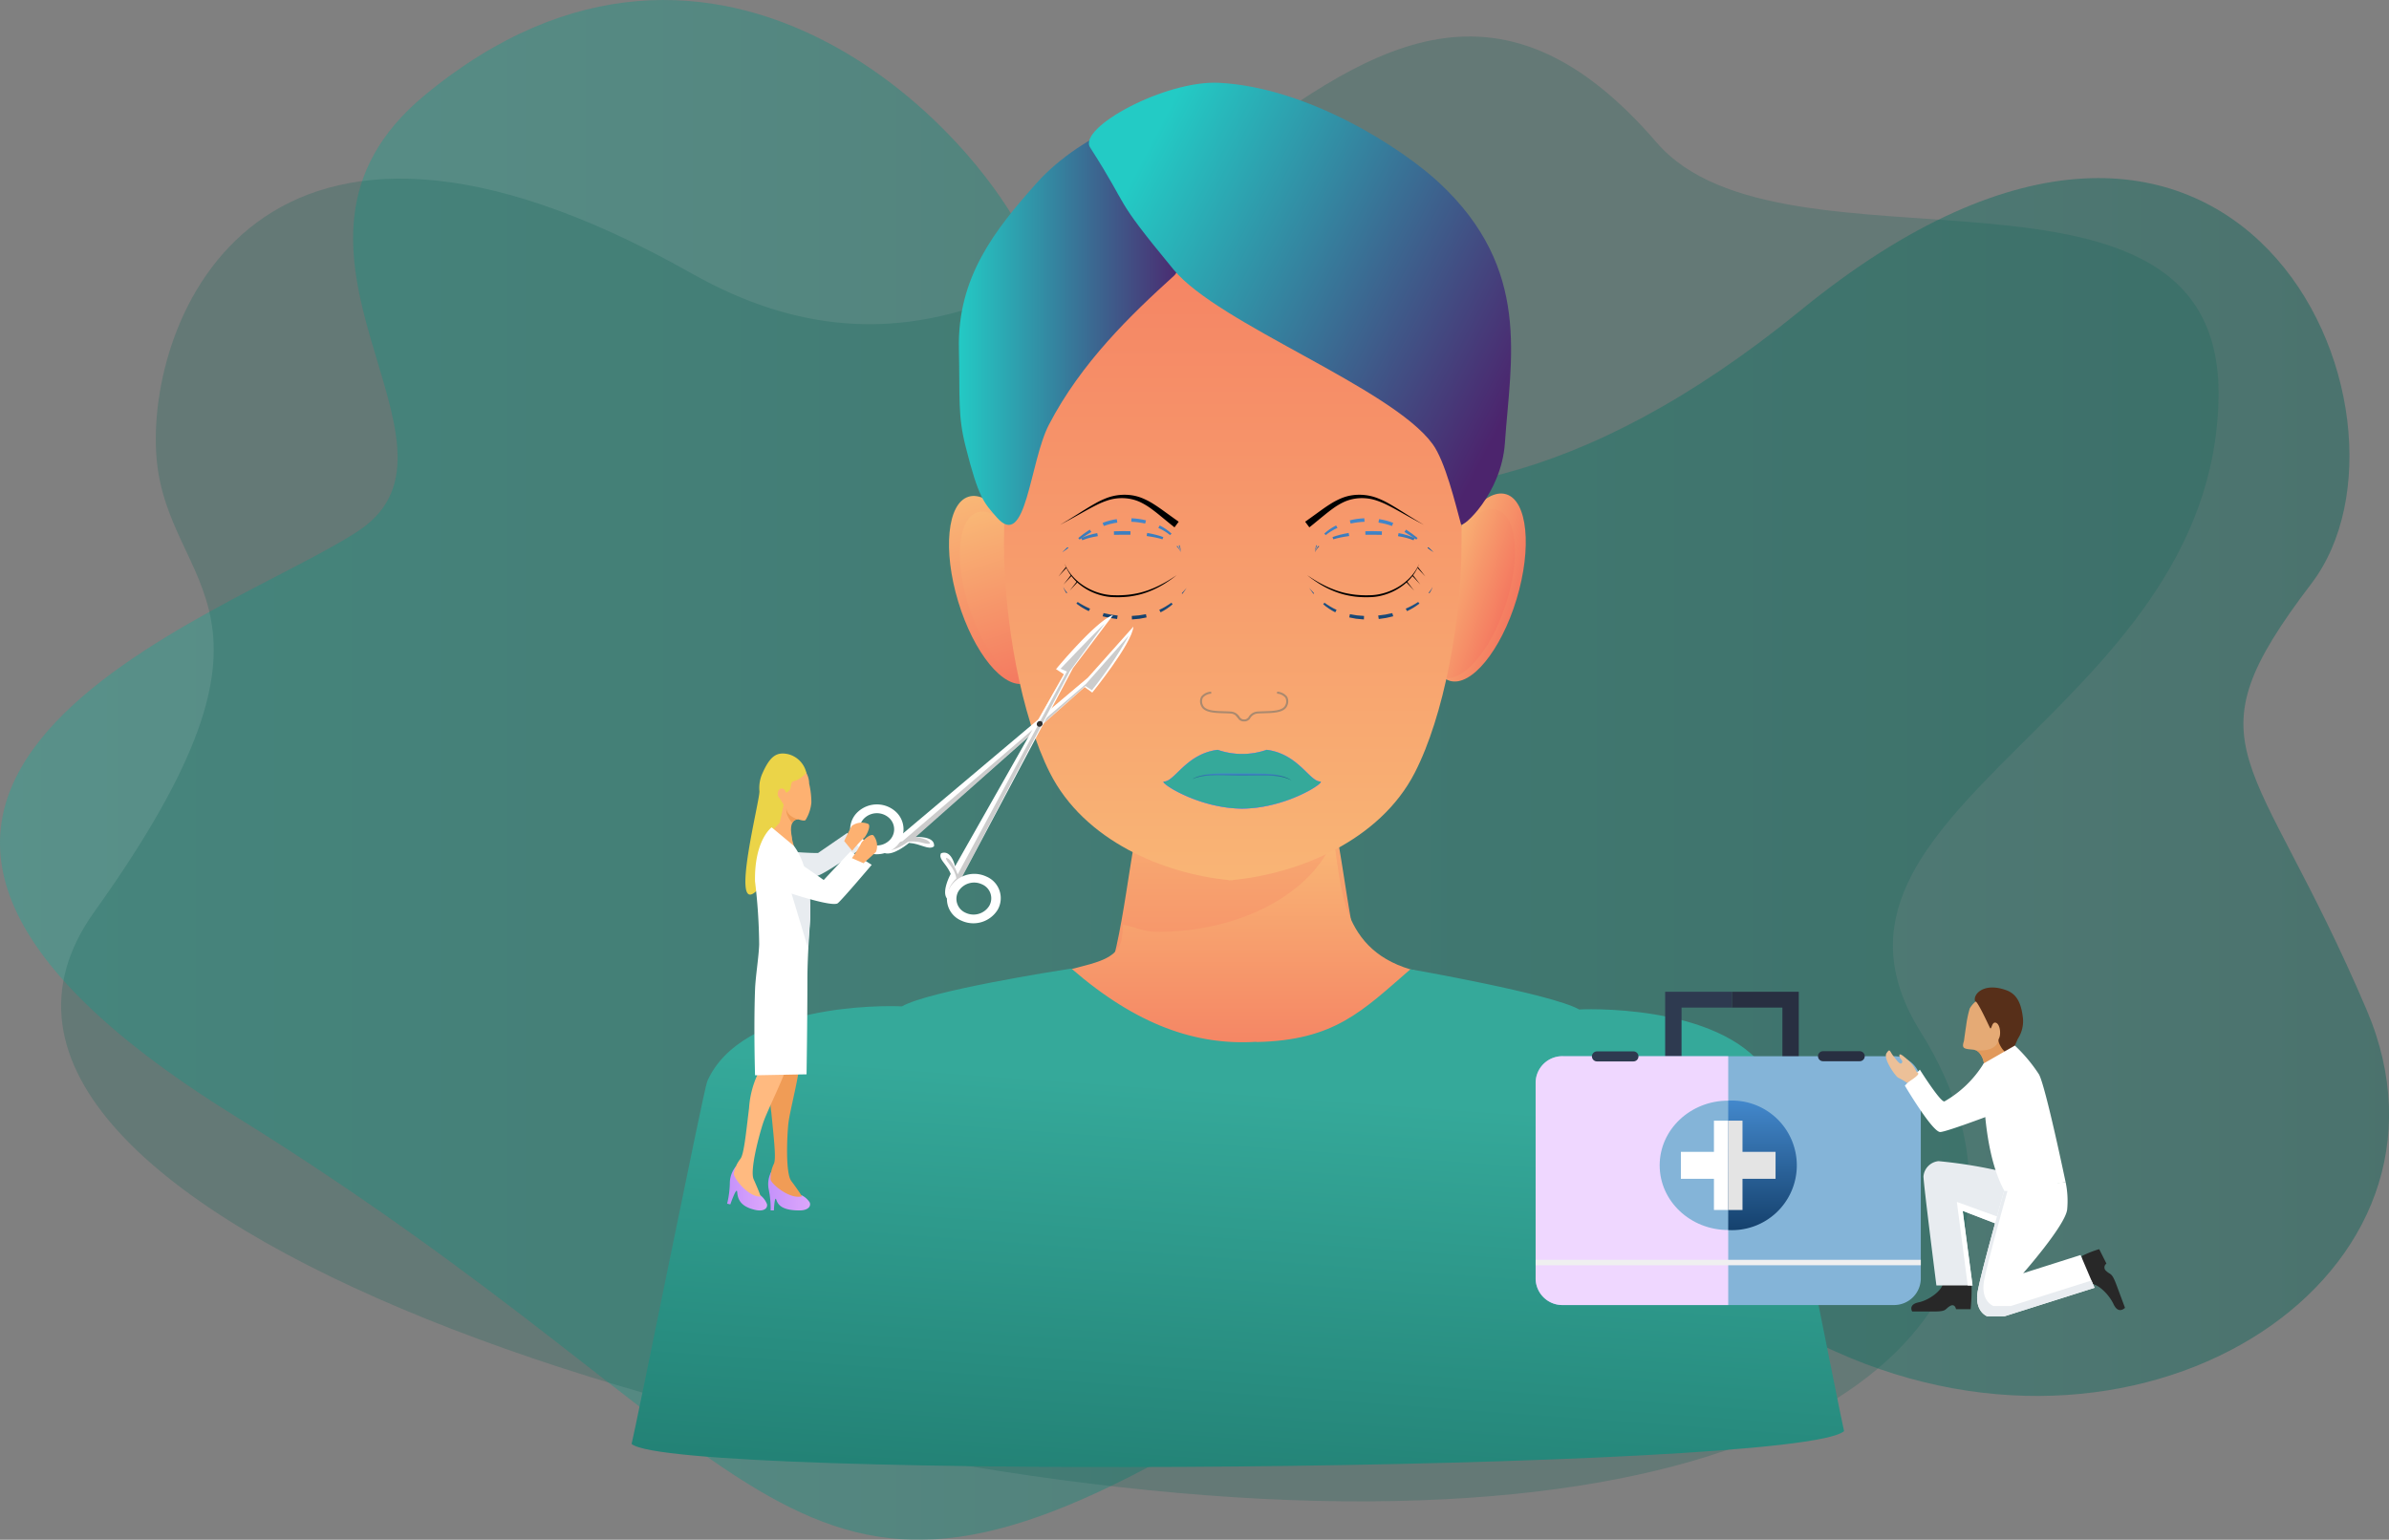 <?xml version="1.0" encoding="UTF-8"?> <svg xmlns="http://www.w3.org/2000/svg" xmlns:xlink="http://www.w3.org/1999/xlink" viewBox="0 0 248.858 160.439"><rect x="0" y="0" width="248.858" height="160.439" fill="#808080" stroke="none"/><defs><linearGradient id="a" y1=".5" x2="1" y2=".5" gradientUnits="objectBoundingBox"><stop offset="0" stop-color="#35a99a"></stop><stop offset="1" stop-color="#156359"></stop></linearGradient><linearGradient id="d" x1="-1.754" y1=".5" x2="-.754" y2=".5" xlink:href="#a"></linearGradient><linearGradient id="b" x1=".5" x2=".5" y2="1" gradientUnits="objectBoundingBox"><stop offset="0" stop-color="#f9b776"></stop><stop offset="1" stop-color="#f47960"></stop></linearGradient><linearGradient id="e" y1="1.046" y2="-.157" xlink:href="#b"></linearGradient><linearGradient id="c" y1=".5" x2="1" y2=".5" gradientUnits="objectBoundingBox"><stop offset="0" stop-color="#23cbc5"></stop><stop offset="1" stop-color="#4c246d"></stop></linearGradient><linearGradient id="f" x1=".119" y1=".22" x2=".985" y2=".666" xlink:href="#c"></linearGradient><linearGradient id="g" x1=".5" y1="0" x2=".5" y2="1" xlink:href="#a"></linearGradient><linearGradient id="h" x1=".72" y1=".274" x2=".487" y2="1.639" xlink:href="#a"></linearGradient><linearGradient id="i" x1=".5" x2=".5" y2="1" gradientUnits="objectBoundingBox"><stop offset="0" stop-color="#4388cc"></stop><stop offset="1" stop-color="#15416d"></stop></linearGradient><linearGradient id="j" y1=".5" x2="1" y2=".5" gradientUnits="objectBoundingBox"><stop offset=".02" stop-color="#c592fb"></stop><stop offset="1" stop-color="#dda7fb"></stop></linearGradient></defs><path d="M102.074 60.667c-19.3 15.953 6.5 36.431-6.868 45.371S26.474 132.412 82.228 167s57.285 57.506 97.086 35.606 36.942-25.836 69.7-11.031 66.987-8.229 55.347-35.567-19.05-27-5.76-44.455-7.494-65.77-53.244-28.434-74.387 9.462-79.411-4.5-33.367-43.164-63.872-17.952z" transform="translate(-57.821 -50.756)" opacity=".5" fill="url(#a)"></path><path d="M251.915 78.465c13.2 15.34 59.021-1.7 58.539 26.58-.564 33.116-45.6 42.859-31.014 66.133s-1.52 49.363-60.114 48.872-152.854-29.7-130.145-61.429 7.579-33.354 6.471-47.375 10.381-44.778 55.761-19.129 67.069-52.496 100.502-13.652z" transform="translate(-79.352 -63.619)" opacity=".26" fill="url(#d)"></path><g transform="translate(106.99 79.416)" fill="url(#b)"><path d="M35.666 23.625c-2.19-4.642-2.782-15.547-4.137-18.779C29.746.592 25.018.035 21.796.001c-3.223.034-7.95.591-9.734 4.845-1.355 3.232-1.947 14.137-4.137 18.779-4.58 9.707 7.942 11.394 13.519 11.394.118 0 .234-.017.351-.022s.233.022.35.022c5.579-.001 18.101-1.687 13.521-11.394z"></path><path d="M40.694 21.795c-8.268-1.969-7.9-9.143-8.773-13.783-2.187 5.569-9.568 9.673-18.365 9.673-1.5 0-2.2-.521-3.6-.746.145 3.5-1.8 3.717-6.278 4.856-12.868 3.277 11.739 13.086 17.316 13.086.118 0 .234-.017.351-.022s.234.022.351.022c5.575 0 32.102-9.965 18.998-13.086z"></path></g><g transform="translate(96.873 50.534)" fill="url(#b)"><ellipse cx="4.207" cy="10.154" rx="4.207" ry="10.154" transform="rotate(-16.848 8.235 1.22)"></ellipse><ellipse cx="3.901" cy="9.181" rx="3.901" ry="9.181" transform="rotate(-18.229 13.324 -1.775)"></ellipse></g><g transform="translate(146.542 50.28)" fill="url(#b)"><ellipse cx="10.154" cy="4.207" rx="10.154" ry="4.207" transform="rotate(-73.152 13.317 9.422)"></ellipse><ellipse cx="9.181" cy="3.901" rx="9.181" ry="3.901" transform="rotate(-71.771 13.185 9.54)"></ellipse></g><path d="M1232.545 823.623c-3.565-5.819-15.642-7.4-21.082-8.292v-.084c-.068.009-.133.032-.2.042-.069-.01-.136-.033-.205-.042v.086c-5.332.892-14.169 2.221-17.665 8.036-3.727 6.2-5.734 16.47-5.734 25.689 0 8.133 1.8 18.034 4.778 23.941 3.591 7.122 11.919 10.53 18.62 11.18v.043c.068-.005.137-.015.205-.021s.135.016.2.021v-.042c6.833-.649 15.328-4.057 18.991-11.181 3.036-5.907 4.871-15.808 4.871-23.941.001-9.219 1.021-19.233-2.779-25.435z" transform="translate(-1083.078 -792.484)" fill="url(#e)"></path><path d="M1152.171 748.986c3.366-6.469 8.52-11.427 13.031-15.515 1.4-1.271-1.786-4.8-.869-14.116.464-4.705-8.805-.744-13.437 4.451-4.385 4.918-8.274 9.84-8.109 17.3.116 5.214-.129 6.9.7 10.174 1.36 5.4 1.9 5.837 3.243 7.376 3.088 3.535 3.405-5.756 5.441-9.67z" transform="translate(-1042.899 -704.748)" fill="url(#c)"></path><path d="M1310.965 726.082c-.6-2.2-1.646-6.55-2.954-8.346-4.29-5.893-22.312-12.51-26.99-18.186-6.6-8.012-4.286-5.85-8.687-12.717-1.326-2.069 7.858-7.03 13.437-6.74 9.324.485 19.094 6.848 22.935 10.428 9.651 9 7.425 18.383 6.834 27.088-.36 5.315-4.44 8.95-4.575 8.473z" transform="translate(-1158.776 -671.464)" fill="url(#f)"></path><path d="M1820.655 1712.564a74.981 74.981 0 01-16.072 12.88z" transform="translate(-1635.439 -1598.876)" fill="url(#g)"></path><path d="M943.3 1610.275c-.166-.458-7.129-35.7-7.314-36.117-3.575-8.113-18.44-7.915-20.277-7.811-2.832-1.621-17.582-4.193-17.582-4.193-5.043 4.375-7.912 7.409-16.038 7.583v-.025c-6.278.4-12.479-1.73-19.282-7.633l-.112.018c-1.305.2-14.714 2.305-17.545 3.926-1.837-.1-16.7-.3-20.277 7.812-.349.791-7.593 36.849-7.876 37.779 4.426 3.828 121.622 2.886 126.303-1.339z" transform="translate(-751.205 -1461.16)" fill="url(#h)"></path><path d="M137.519 81.43c-1.1-.007-2.316-2.9-5.58-3.3a7.721 7.721 0 01-5.092 0c-3.265.4-4.484 3.3-5.581 3.3-.667 0 3.4 2.777 8.091 2.828h.071c4.692-.051 8.758-2.824 8.091-2.828z" fill="#b66bf9"></path><path d="M137.519 81.43c-1.1-.007-2.316-2.9-5.58-3.3a7.721 7.721 0 01-5.092 0c-3.265.4-4.484 3.3-5.581 3.3-.667 0 3.4 2.777 8.091 2.828h.071c4.692-.051 8.758-2.824 8.091-2.828z" fill="#b66bf9"></path><path d="M137.519 81.43c-1.1-.007-2.316-2.9-5.58-3.3a7.721 7.721 0 01-5.092 0c-3.265.4-4.484 3.3-5.581 3.3-.667 0 3.4 2.777 8.091 2.828h.071c4.692-.051 8.758-2.824 8.091-2.828z" fill="#35a99a"></path><path d="M110.904 58.74l.053.143a4.055 4.055 0 00.174.393 4.853 4.853 0 00.907 1.243 5.465 5.465 0 00.8.659 5.956 5.956 0 001.014.557 6.084 6.084 0 001.182.374 5.666 5.666 0 00.632.094c.216.019.428.02.638.027a10.794 10.794 0 001.274-.066 9.324 9.324 0 001.212-.233 8.535 8.535 0 001.091-.374 9.157 9.157 0 00.93-.445c.279-.154.53-.3.744-.449l.157-.1.143-.1.251-.177c.149-.109.262-.2.342-.261l.12-.093-.485.321-.259.162-.147.091-.162.093c-.222.13-.477.266-.759.408s-.594.28-.932.406l-.256.1-.267.085c-.178.062-.367.106-.555.159a10.261 10.261 0 01-1.189.21 10.878 10.878 0 01-1.245.06c-.211-.006-.423-.006-.627-.023a5.589 5.589 0 01-.611-.086 6.177 6.177 0 01-1.15-.345 6.257 6.257 0 01-1-.517 5.748 5.748 0 01-.8-.616 5.368 5.368 0 01-.583-.628 4.862 4.862 0 01-.371-.549 5.184 5.184 0 01-.2-.379zm-.486-4.054s.763-.392 1.885-1.024c.563-.312 1.212-.691 1.927-1.046a8.5 8.5 0 011.128-.468 4.741 4.741 0 012.444-.15 4.429 4.429 0 011.113.39 7.133 7.133 0 01.954.585c.293.209.563.421.812.621l1.2.983.464.371.438-.587-.478-.339-1.262-.911c-.265-.188-.555-.39-.875-.59a7.64 7.64 0 00-1.056-.564 4.857 4.857 0 00-1.244-.355 5.357 5.357 0 00-1.323-.017 5.246 5.246 0 00-1.277.311 8.71 8.71 0 00-1.135.536c-.708.395-1.337.8-1.884 1.142a59.891 59.891 0 01-1.831 1.112z"></path><path d="M111.019 59.096l-.761.974.84-.906zm.529.834l-.761.974.841-.906zm.647.634l-.761.974.841-.906zm35.638-1.824l-.054.143a3.97 3.97 0 01-.175.393 4.833 4.833 0 01-.907 1.243 5.426 5.426 0 01-.8.659 5.983 5.983 0 01-1.014.557 6.086 6.086 0 01-1.181.374 5.662 5.662 0 01-.633.094c-.215.019-.427.02-.638.027a10.78 10.78 0 01-1.274-.066 9.337 9.337 0 01-1.213-.233 8.57 8.57 0 01-1.09-.374 9.179 9.179 0 01-.93-.445c-.28-.154-.529-.3-.744-.449l-.157-.1-.143-.1-.251-.177c-.149-.109-.263-.2-.341-.261l-.121-.093.485.321.26.162.147.091.161.093c.222.13.478.266.76.408s.594.28.931.406l.257.1.267.085c.179.062.367.106.555.159a10.3 10.3 0 001.19.21 10.87 10.87 0 001.245.06c.212-.006.423-.006.627-.023a5.574 5.574 0 00.611-.086 6.152 6.152 0 001.15-.345 6.23 6.23 0 001-.517 5.751 5.751 0 00.8-.616 5.354 5.354 0 00.583-.628 4.932 4.932 0 00.372-.549c.091-.16.157-.289.2-.379zm.487-4.054s-.763-.392-1.885-1.024c-.562-.312-1.212-.691-1.927-1.046a8.53 8.53 0 00-1.128-.468 4.742 4.742 0 00-2.444-.15 4.417 4.417 0 00-1.113.39 7.105 7.105 0 00-.954.585c-.293.209-.564.421-.812.621-.5.406-.914.745-1.2.983l-.464.371-.438-.587.479-.339 1.262-.911c.264-.188.554-.39.875-.59a7.674 7.674 0 011.057-.564 4.842 4.842 0 011.243-.355 5.36 5.36 0 011.324-.017 5.236 5.236 0 011.277.311 8.707 8.707 0 011.136.536c.708.395 1.337.8 1.884 1.142a59.446 59.446 0 001.828 1.112z"></path><path d="M147.717 59.096l.761.974-.84-.906zm-.527.834l.761.974-.841-.906zm-.648.634l.761.974-.841-.906z"></path><g transform="translate(110.652 54.001)" fill="url(#i)"><path d="M12.959 7.258l-.219.31-.222.309-.073-.053.255-.284zM11.501 8.96l-.179.146c-.052.044-.116.1-.19.147s-.149.11-.228.164l-.237.148c-.074.05-.149.087-.212.122l-.209.114-.139-.258.206-.1c.061-.03.134-.063.208-.107l.233-.132c.078-.047.154-.1.226-.141s.139-.09.2-.131l.189-.135zm-2.714 1.372l-.232.045-.238.045-.134.026c-.046.007-.091.019-.14.023l-.78.072-.019-.365.73-.06c.045 0 .093-.015.138-.021l.135-.023.239-.04.233-.038zm-3.075.167l-.749-.11c-.19-.04-.38-.086-.522-.119l-.236-.056.1-.33.718.15.75.1zm-2.948-.821l-.208-.106c-.063-.032-.136-.067-.214-.114l-.245-.14c-.082-.05-.16-.1-.234-.151s-.142-.1-.2-.138l-.191-.14.135-.166.193.123c.057.037.125.08.2.12s.155.088.235.132l.238.122c.074.04.151.072.215.1l.214.1zM.435 7.817s-.1-.163-.193-.325C.221 7.45.204 7.405.185 7.365s-.033-.079-.047-.112l-.046-.108.06.1.061.1.034.058c.012.02.022.041.036.059l.23.3zM0 3.543l.278-.264.281-.262.061.066-.308.231zm1.671-1.486l.58-.449c.074-.055.153-.106.224-.156l.2-.135.193-.133.167.244-.193.119-.2.122c-.072.045-.15.09-.226.141l-.61.411zM4.205.482l.217-.08.106-.039c.036-.015.081-.026.124-.039l.274-.081.275-.065c.088-.022.171-.036.242-.048l.236-.042.06.361-.224.038c-.068.011-.146.023-.228.044l-.26.058-.251.071c-.041.012-.079.019-.117.034L4.553.73l-.22.074zM7.215 0l.234.016c.07.005.151.008.242.02l.284.033c.095.014.189.031.278.046s.171.032.241.049l.233.053-.089.332-.223-.044a3 3 0 00-.23-.04L7.921.424 7.659.396C7.577.385 7.493.383 7.423.378L7.189.365zm2.942.749l.2.111c.06.035.132.07.207.12l.236.151c.041.025.077.056.114.083l.109.082a2.227 2.227 0 01.187.151l.176.153-.151.153-.178-.135a2.025 2.025 0 00-.188-.133c-.071-.045-.145-.1-.22-.143l-.227-.13c-.07-.043-.146-.077-.208-.108l-.207-.1zm2.068 2.054l.035.112a.923.923 0 01.032.117l.028.137c.006.047.01.094.014.137a.874.874 0 010 .121v.116l-.014-.115a.708.708 0 00-.02-.117c-.01-.043-.019-.088-.031-.132l-.043-.127a1.05 1.05 0 00-.044-.111l-.047-.108z"></path><path d="M0 3.543l.279-.263.283-.26.066.073-.313.227zm1.988-1.475l.243-.107.119-.051.141-.051.15-.053c.052-.016.1-.039.156-.052l.309-.088c.1-.031.193-.047.273-.065l.268-.056.06.319-.258.047c-.077.016-.169.025-.264.05l-.3.069c-.052.01-.1.028-.149.041l-.143.043-.135.04-.121.045-.251.091zm3.395-.708l.859-.02h.323l.276.006.268.006-.008.364H6.25l-.859.011zm3.464.17l.264.049c.08.016.17.029.271.055l.314.074c.106.026.21.059.309.085s.19.055.267.082l.258.089-.087.226-.254-.069c-.075-.023-.165-.045-.261-.066s-.2-.048-.3-.067l-.3-.055c-.095-.019-.191-.029-.27-.042l-.266-.041zm3.142 1.342l.074.094a.809.809 0 01.072.1l.075.122a.585.585 0 01.03.065l.027.063a.551.551 0 01.04.114l.03.113-.046-.108a.573.573 0 00-.055-.106l-.035-.057a.492.492 0 00-.038-.058l-.084-.106a.8.8 0 00-.082-.089l-.084-.085zm13.735 4.386l.219.31.221.309.073-.053-.255-.284zm1.458 1.702l.18.146c.053.044.116.1.191.147s.149.11.228.164l.237.148c.075.05.149.087.212.122l.21.114.138-.258-.206-.1c-.061-.03-.134-.063-.208-.107l-.234-.132c-.078-.047-.154-.1-.226-.141s-.139-.09-.2-.131l-.19-.135zm2.714 1.372l.232.045.238.045.135.026c.046.007.09.019.14.023l.779.072.018-.365-.729-.06c-.045 0-.093-.015-.139-.021l-.134-.023-.24-.04-.233-.038zm3.075.167l.75-.11c.189-.04.38-.086.521-.119l.237-.056-.1-.33-.719.15-.749.1zm2.946-.821l.209-.106c.063-.032.136-.067.214-.114l.245-.14c.081-.05.159-.1.234-.151s.142-.1.2-.138l.191-.14-.134-.166-.194.123c-.057.037-.125.08-.2.12s-.155.088-.235.132l-.238.122c-.074.04-.152.072-.215.1l-.214.1zm2.331-1.861l.193-.325c.021-.042.038-.087.056-.127s.033-.079.047-.112l.045-.108-.06.1-.06.1-.034.058a.588.588 0 01-.036.059l-.23.3zm.435-4.274l-.279-.264-.281-.262-.061.066.309.231zm-1.671-1.486l-.58-.449c-.074-.055-.153-.106-.224-.156l-.2-.135-.193-.133-.166.244.193.119.2.122c.072.045.15.09.226.141l.611.411zM34.477.482l-.218-.08-.106-.039c-.036-.015-.081-.026-.124-.039l-.274-.081-.275-.065c-.087-.022-.17-.036-.241-.048l-.236-.042-.06.361.224.038c.066.011.146.023.229.044l.259.058.251.071c.04.012.079.019.117.034l.107.036.221.074zM31.467 0l-.233.016c-.071.005-.151.008-.243.02l-.284.033c-.1.014-.189.031-.278.046s-.171.032-.241.049l-.234.053.089.332.223-.044a3 3 0 01.23-.04l.264-.041.262-.028c.082-.011.166-.013.235-.018l.234-.013zm-2.942.749l-.2.111c-.06.035-.131.07-.207.12l-.236.151c-.041.025-.077.056-.115.083l-.108.082a2.357 2.357 0 00-.187.151l-.176.153.151.153.178-.135a2.013 2.013 0 01.187-.133c.071-.045.145-.1.221-.143l.227-.13c.069-.043.146-.077.207-.108l.208-.1zm-2.066 2.054l-.035.112a.831.831 0 00-.032.117l-.028.137c-.009.047-.01.094-.014.137a.649.649 0 000 .121v.116l.015-.115a.713.713 0 01.02-.117c.011-.043.02-.088.032-.132s.03-.087.043-.127a1.081 1.081 0 01.043-.111l.047-.108z"></path><path d="M38.682 3.543l-.279-.263-.282-.26-.066.073.313.227zm-1.985-1.475l-.244-.107-.119-.051-.14-.051-.151-.053c-.051-.016-.1-.039-.156-.052l-.31-.088c-.1-.031-.192-.047-.272-.065l-.268-.056-.061.319.259.047c.077.016.17.025.264.05l.3.069c.052.01.1.028.148.041l.143.043.134.04.121.045.251.091zM33.3 1.36l-.86-.02h-.323l-.276.006-.269.006.008.364h.851l.86.011zm-3.465.17l-.264.049c-.08.016-.17.029-.272.055l-.313.074c-.107.026-.211.059-.309.085s-.189.055-.266.082l-.258.089.087.226.253-.069c.075-.023.165-.045.262-.066s.2-.048.3-.067l.3-.055c.095-.019.192-.029.27-.042l.265-.041zm-3.143 1.342l-.074.094a.863.863 0 00-.072.1l-.074.122a.544.544 0 00-.03.065l-.027.063a.545.545 0 00-.04.114l-.03.113.047-.108a.51.51 0 01.055-.106l.035-.057a.609.609 0 01.038-.058l.085-.106a.79.79 0 01.082-.089l.084-.085z"></path></g><path d="M129.608 75.17a.7.7 0 01-.526-.18.321.321 0 01-.046-.049v-.006l-.342-.406a.882.882 0 00-.5-.181 22.816 22.816 0 00-.892-.036c-.76-.024-1.91-.061-2.188-.77a1.03 1.03 0 01.019-.964 1.435 1.435 0 011.03-.51l.012.209a1.251 1.251 0 00-.866.415.841.841 0 000 .775c.228.581 1.294.615 2 .637.613.019.775.028.9.036a1.173 1.173 0 01.942.6l.037.054.205.144a.79.79 0 00.217.024.534.534 0 00.21-.035l.19-.133.036-.054a1.175 1.175 0 01.943-.6c.123-.008.285-.016.9-.036.706-.022 1.772-.056 2-.637a.836.836 0 000-.776 1.243 1.243 0 00-.865-.415l.012-.209a1.435 1.435 0 011.03.51 1.03 1.03 0 01.02.964c-.278.71-1.428.746-2.188.77-.61.019-.77.027-.892.036a.97.97 0 00-.782.508.432.432 0 01-.151.162.685.685 0 01-.465.153z" fill="#aa896e"></path><path d="M1375.328 1368.392l.1-.055.125-.066c.051-.023.11-.047.177-.074a2.289 2.289 0 01.225-.081l.129-.042.141-.037c.1-.028.2-.05.313-.071s.228-.039.35-.057.25-.029.383-.045.27-.022.411-.028c.282-.015.58-.024.887-.024.615-.005 1.269.013 1.92.01h.976c.322 0 .639 0 .947.007s.605.019.888.042c.141.009.278.026.41.039s.26.034.382.056a4.874 4.874 0 01.657.155l.139.043.127.049a2.257 2.257 0 01.22.092c.065.031.123.058.173.084l.122.072.1.06-.106-.05-.128-.06-.177-.068a2.089 2.089 0 00-.223-.074l-.128-.038-.14-.033c-.1-.025-.2-.043-.309-.061s-.225-.034-.345-.05c-.242-.029-.5-.048-.784-.059s-.574-.012-.879-.013l-1.921.02c-.329 0-.656-.007-.978-.014l-.943-.022c-.306 0-.6-.009-.881 0s-.543.015-.786.036c-.122.011-.238.021-.348.038s-.215.028-.312.047l-.141.026-.13.032a2.273 2.273 0 00-.226.063l-.181.059-.13.054z" transform="translate(-1251.107 -1287.222)" fill="url(#i)"></path><path d="M118.061 65.295c-.119 1.742-4.283 6.872-4.283 6.872l-.79-.576-17.6 15.617s2.043-.124 1.911.972c-.547.453-1.364-.276-2.607-.353 0 0-1.623 1.395-2.568 1.053-.6-.191-.221-.216-.221-.216l21.419-18.054z" fill="#fff"></path><path d="M113.184 70.774L94.253 86.862l-.018.323z" fill="#fff" opacity=".7"></path><path d="M117.598 66.207a41.628 41.628 0 01-3.857 5.714l-.678-.443-17.672 15.73s1.519.226 1.468.691c-.472.13-1.075-.346-2.274-.182 0 0-1.375 1.047-2.174.837-.58-.2 1.621-.919 1.621-.919l19.079-16.356z" opacity=".2"></path><path d="M93.354 84.617a2.92 2.92 0 00-3.93-.078 2.478 2.478 0 00-.1 3.671 2.919 2.919 0 003.93.078 2.478 2.478 0 00.1-3.671zm-3.319 2.961a1.606 1.606 0 01.064-2.378 1.891 1.891 0 012.545.051 1.6 1.6 0 01-.065 2.377 1.89 1.89 0 01-2.544-.05zm25.911-23.493c-1.78.6-5.942 5.639-5.942 5.639l.82.535-11.339 20.012s-.354-1.788-1.459-1.36c-.318.613.58 1.075 1.007 2.152 0 0-1 1.832-.378 2.571.364.472.286.133.286.133l12.829-24.148z" fill="#fff"></path><path d="M110.824 70.259L99.871 90.597l-.161-.335z" fill="#fff" opacity=".7"></path><path d="M115.09 64.948c-1.261 1.191-4.613 4.732-4.613 4.732l.661.289-11.379 21.14s-.573-1.681-1.22-1.723c0 .467.912 1 1.081 2.14 0 0-1.131 1.061-.7 1.732.365.472 1.115-1.561 1.115-1.561l11.424-21.787z" opacity=".2"></path><path d="M98.958 92.468a2.442 2.442 0 001.179 3.455 2.971 2.971 0 003.792-1.134 2.441 2.441 0 00-1.178-3.454 2.972 2.972 0 00-3.793 1.133zm.877.409a1.923 1.923 0 012.456-.734 1.581 1.581 0 01.762 2.236 1.923 1.923 0 01-2.456.735 1.581 1.581 0 01-.763-2.236z" fill="#fff"></path><path d="M108.081 75.252a.288.288 0 00.015.416.317.317 0 00.429-.062.289.289 0 00-.015-.417.317.317 0 00-.429.063z" fill="#303030"></path><path d="M956.407 1767.21s-1.328.7-3.133-2.38a2.759 2.759 0 00-.247 1.787 9.727 9.727 0 01.2 2.2h.341s.073-1.661.259-1.1.651 1.1 2.408 1.1c.863 0 1.235-.408 1.064-.838a2.145 2.145 0 00-.892-.769z" transform="translate(-872.953 -1642.693)" fill="url(#j)"></path><path d="M915.558 1762.074s-1.448.391-2.541-3a2.775 2.775 0 00-.631 1.695 9.844 9.844 0 01-.282 2.186l.333.075s.653-1.891.712-1.306.177 1.5 1.893 1.884c.841.187 1.292-.133 1.22-.588a2.143 2.143 0 00-.704-.946z" transform="translate(-836.36 -1637.536)" fill="url(#j)"></path><path d="M79.381 88.474a12.63 12.63 0 003.745 2.879 3.494 3.494 0 002.682-.41c.939-.486 3.828-2.469 3.828-2.469l-1.385-1.684-3.037 2.09c-1.754.023-5.833-.406-5.833-.406z" fill="#e8ecf0"></path><path d="M80.597 108.058a8.35 8.35 0 01.247 2.9 9.882 9.882 0 00-.5 4.939c.278 2.815.511 4.769.282 5.343a3.477 3.477 0 00-.359 1.666c.084.457 1.984 2.091 3.27 1.746 0 0-.3-.518-1.113-1.6-.614-.823-.441-4.695-.3-5.987s1.257-5.491 1.151-6.422a25.944 25.944 0 01.5-4.13z" fill="#f09c56"></path><path d="M79.59 110.732a9.865 9.865 0 00-1.562 4.716c-.338 2.806-.533 4.763-.881 5.272a3.468 3.468 0 00-.711 1.55c-.02.467 1.484 2.47 2.812 2.413 0 0-.185-.57-.741-1.809-.419-.937.59-4.678 1-5.908s2.471-5.337 2.569-6.269.808-3.793.808-3.793l-3.09.154c-.003.645.102 3.331-.204 3.674z" fill="#ffba80"></path><path d="M83.862 80.317l-1.214 1.25s-1.679 2.339-1.7 2.371-.5 1.024-.284 1.473c.571 1.188 1.136 1.133 1.638.656.1-.1-.037-.35.079-.457a.987.987 0 01.75-.231c.212.04.614.2.777.072a4.187 4.187 0 00.612-1.83 8.6 8.6 0 00-.233-1.972 2.374 2.374 0 00-.425-1.332z" fill="#fdb171"></path><path d="M83.847 81.104l-1.068-.961s-3.157 1.4-3.091 1.433.217 2.745.217 2.745.771.391.7.821c-.117.716-.576 1.871-.759 1.871-.291 0 3.478 2.854 3.062 1.7a8.134 8.134 0 01-.515-1.92c-.032-.165-.21-.5-.1-.743a35.225 35.225 0 001.554-4.946z" fill="#fdb171"></path><path d="M82.116 78.585c-1.181-.262-1.878.151-2.69 1.981a3.713 3.713 0 00-.32 1.852c.112.791-3.063 12.883-.381 10.484a8.9 8.9 0 00.721-.767 75.662 75.662 0 002.183-8.284 6.807 6.807 0 00-.556-.846.739.739 0 01.026-.637.381.381 0 01.626-.075c.079.124.177.311.177.311s.377-.2.437-.448.055-.686.293-.752a2.218 2.218 0 00.885-.433 2.934 2.934 0 00.475-.463 2.6 2.6 0 00-1.876-1.923z" fill="#ebd448"></path><path d="M80.606 86.381s2.134 2.4 1.845.649.676-1.647.676-1.647l-.919-.722z" fill="#fdb171"></path><path d="M81.925 84.212v-.01a.039.039 0 000 .01zm.004-.001c-.151.727.6 1.543.6 1.546a.633.633 0 01.58-.381h.021c.047.01.1.024.166.039-1.376-.343-1.378-1.103-1.367-1.204z" fill="#f09c56"></path><path d="M80.382 86.208s-1.812 1.306-1.733 5.626a58.265 58.265 0 01.433 6.58c-.048 1.349-.38 3.327-.43 4.687-.148 4.05 0 8.941 0 8.941l5.365-.1s.089-5.576.089-9.745c0-2.868.271-5.813.294-6.55.18-5.455-1.733-7.535-1.733-7.535z" fill="#fff"></path><path d="M81.5 89.943l2.7 8.951c-.082-.259.138-2.236.2-3.33a20.02 20.02 0 00-.042-2.017 19.731 19.731 0 00-2.858-3.604z" fill="#e8ecf0"></path><path d="M80.82 88.486a36.98 36.98 0 001.19 4.483s4.734 1.6 5.27 1.137 3.525-3.993 3.525-3.993l-2.2-1.407-2.8 2.986s-4.844-3.428-4.985-3.206z" fill="#fff"></path><path d="M88.737 86.051c-.219.346-.8 1.58-.8 1.58l.833 1.023a12.609 12.609 0 011.2-1.322c.181-.073.8-1.213.489-1.472a1.744 1.744 0 00-1.722.191zm2.52 2.699c-.275.3-1.307 1.194-1.307 1.194l-1.209-.529a12.654 12.654 0 00.952-1.507c.022-.194.954-1.1 1.286-.867a1.745 1.745 0 01.278 1.709z" fill="#fdb171"></path><path d="M173.457 111.038h1.705v-6.051h5.254v-1.649h-6.959z" fill="#2e3a50"></path><path d="M180.416 104.988h5.254v6.051h1.705v-7.7h-6.959z" fill="#282f41"></path><path d="M197.226 110.054h-34.4a2.784 2.784 0 00-2.861 2.7v20.526a2.784 2.784 0 002.861 2.7h34.4a2.785 2.785 0 002.861-2.7v-20.526a2.785 2.785 0 00-2.861-2.7z" fill="#84b4d8"></path><path d="M159.964 112.755v20.526a2.784 2.784 0 002.861 2.7h17.2v-25.929h-17.2a2.784 2.784 0 00-2.861 2.703z" fill="#efd7ff"></path><g transform="translate(172.885 114.683)"><ellipse cx="7.141" cy="6.741" rx="7.141" ry="6.741" fill="#84b4d8"></ellipse><path fill="#fff" d="M5.653 2.086h2.975v9.309H5.653z"></path><path fill="#fff" d="M2.21 5.336h9.861v2.809H2.21z"></path></g><path d="M2034.517 1945.5v13.481a6.752 6.752 0 100-13.481z" transform="translate(-1854.492 -1830.814)" fill="url(#i)"></path><path d="M181.513 116.769h-1.488v9.309h1.488v-3.25h3.443v-2.809h-3.443z" fill="#e4e4e4"></path><path d="M165.83 110.074a.524.524 0 00.523.522h3.8a.522.522 0 100-1.044h-3.8a.524.524 0 00-.523.522z" fill="#2e3a50"></path><path d="M189.377 110.055a.524.524 0 00.523.521h3.8a.522.522 0 100-1.043h-3.8a.523.523 0 00-.523.522z" fill="#282f41"></path><path fill="#efeff0" d="M159.964 131.27h40.124v.567h-40.124z"></path><path d="M199.867 135.699c1.129-.239 2.436-1.254 2.518-1.96s2.988.206 2.988.206a20.076 20.076 0 01-.095 2.472h-1.52s-.107-.648-.646-.323-.3.56-1.641.56h-2.281s-.455-.722.677-.955z" fill="#282828"></path><path d="M201.927 120.988a49.332 49.332 0 016.029.943l1.735 2.065-1.185 3.729-4.056-1.56 1.028 7.775h-3.766s-1.347-10.6-1.347-11.364a1.746 1.746 0 011.562-1.588z" fill="#e8ecf0"></path><path d="M209.087 125.903v-2.623l.6.72z" fill="#6b9bd2"></path><path d="M208.506 127.73l-4.057-1.561 1.028 7.776h-.5l-1.134-8.709 4.891 1.776z" fill="#fff"></path><path d="M219.426 131.666a.472.472 0 00-.012.778c.463.438.56.105 1.073 1.486s.871 2.339.871 2.339-.676.733-1.193-.378c-.537-1.151-1.809-2.248-2.4-2.08s-.925-2.922-.925-2.922a10.525 10.525 0 011.831-.73z" fill="#282828"></path><path d="M208.82 123.9l6.351-.729a9.455 9.455 0 01.163 2.84c-.163 1.637-4.587 6.658-4.587 6.658l5.986-1.9 1.454 3.416-9.367 2.965h-1.829s-1.346-.492-.97-2.613 2.799-10.637 2.799-10.637z" fill="#fff"></path><path d="M208.82 123.901l.364-.042c-.652 2.324-2.214 7.944-2.511 9.609-.375 2.119.969 2.612.969 2.612h1.832l8.39-2.655.321.756-9.367 2.965h-1.829s-1.346-.492-.97-2.613 2.801-10.632 2.801-10.632z" fill="#e8ecf0"></path><path d="M204.809 106.884a11.443 11.443 0 01.373-1.8 2.585 2.585 0 011.456-1.176l.428 1.616s1.9 1.333 1.942 1.346c.971.276.2 2.6.118 3.112-.062.405-.914.589-1.078.76-1.189 1.231-1.42.718-1.42.718a2.032 2.032 0 00-.407-1.707.986.986 0 00-.734-.383c-.26-.04-.777-.034-.938-.232s.03-.611.042-.725c.006-.058.099-.767.218-1.529z" fill="#e5aa75"></path><path d="M208.216 108.237c.093-.586.609-.316 1.223.255-.093.629-.276 1.253-.312 1.488-.062.406-.913.589-1.079.76-1.189 1.231-1.418.719-1.418.719a2.036 2.036 0 00-.408-1.707.856.856 0 00-.535-.344s2.285.408 2.529-1.171z" fill="#e1995b"></path><path d="M209.006 103.182c1.217.445 1.562 1.588 1.716 2.856a3.351 3.351 0 01-.531 2.208l-1.111 2.563.186-.721-.662-.753s-.576-.764-.386-1.1c.247-.431.144-1.522-.314-1.669s-.439.891-.627.507-1.357-2.932-1.523-2.715c-.296-.704.854-2.055 3.252-1.176z" fill="#572f19"></path><path d="M206.636 110.809l3.25-1.863a16.217 16.217 0 012.517 3.01c.7 1.3 2.767 11.215 2.767 11.215-6.731 1.235-6.394.879-6.394.879-2.581-4.709-2.14-13.241-2.14-13.241z" fill="#fff"></path><path d="M202.554 114.76a11.419 11.419 0 004.083-3.951l1.708 5.011s-5.413 2.073-6.219 2.134-3.7-4.832-3.7-4.832l1.562-1.667s2.174 3.46 2.566 3.305z" fill="#fff"></path><path d="M197.218 110.023c.375.477.724.988.9.726s-.3-.453-.266-.784c.027-.242.319-.006.708.32a6.3 6.3 0 01.494.485c.542.593.465.869.741 1.038s-1.144 1.024-1.144 1.024a6.052 6.052 0 00-.9-.53c-.257-.082-1.611-1.99-1.239-2.557s.329-.202.706.278z" fill="#ecc098"></path></svg> 